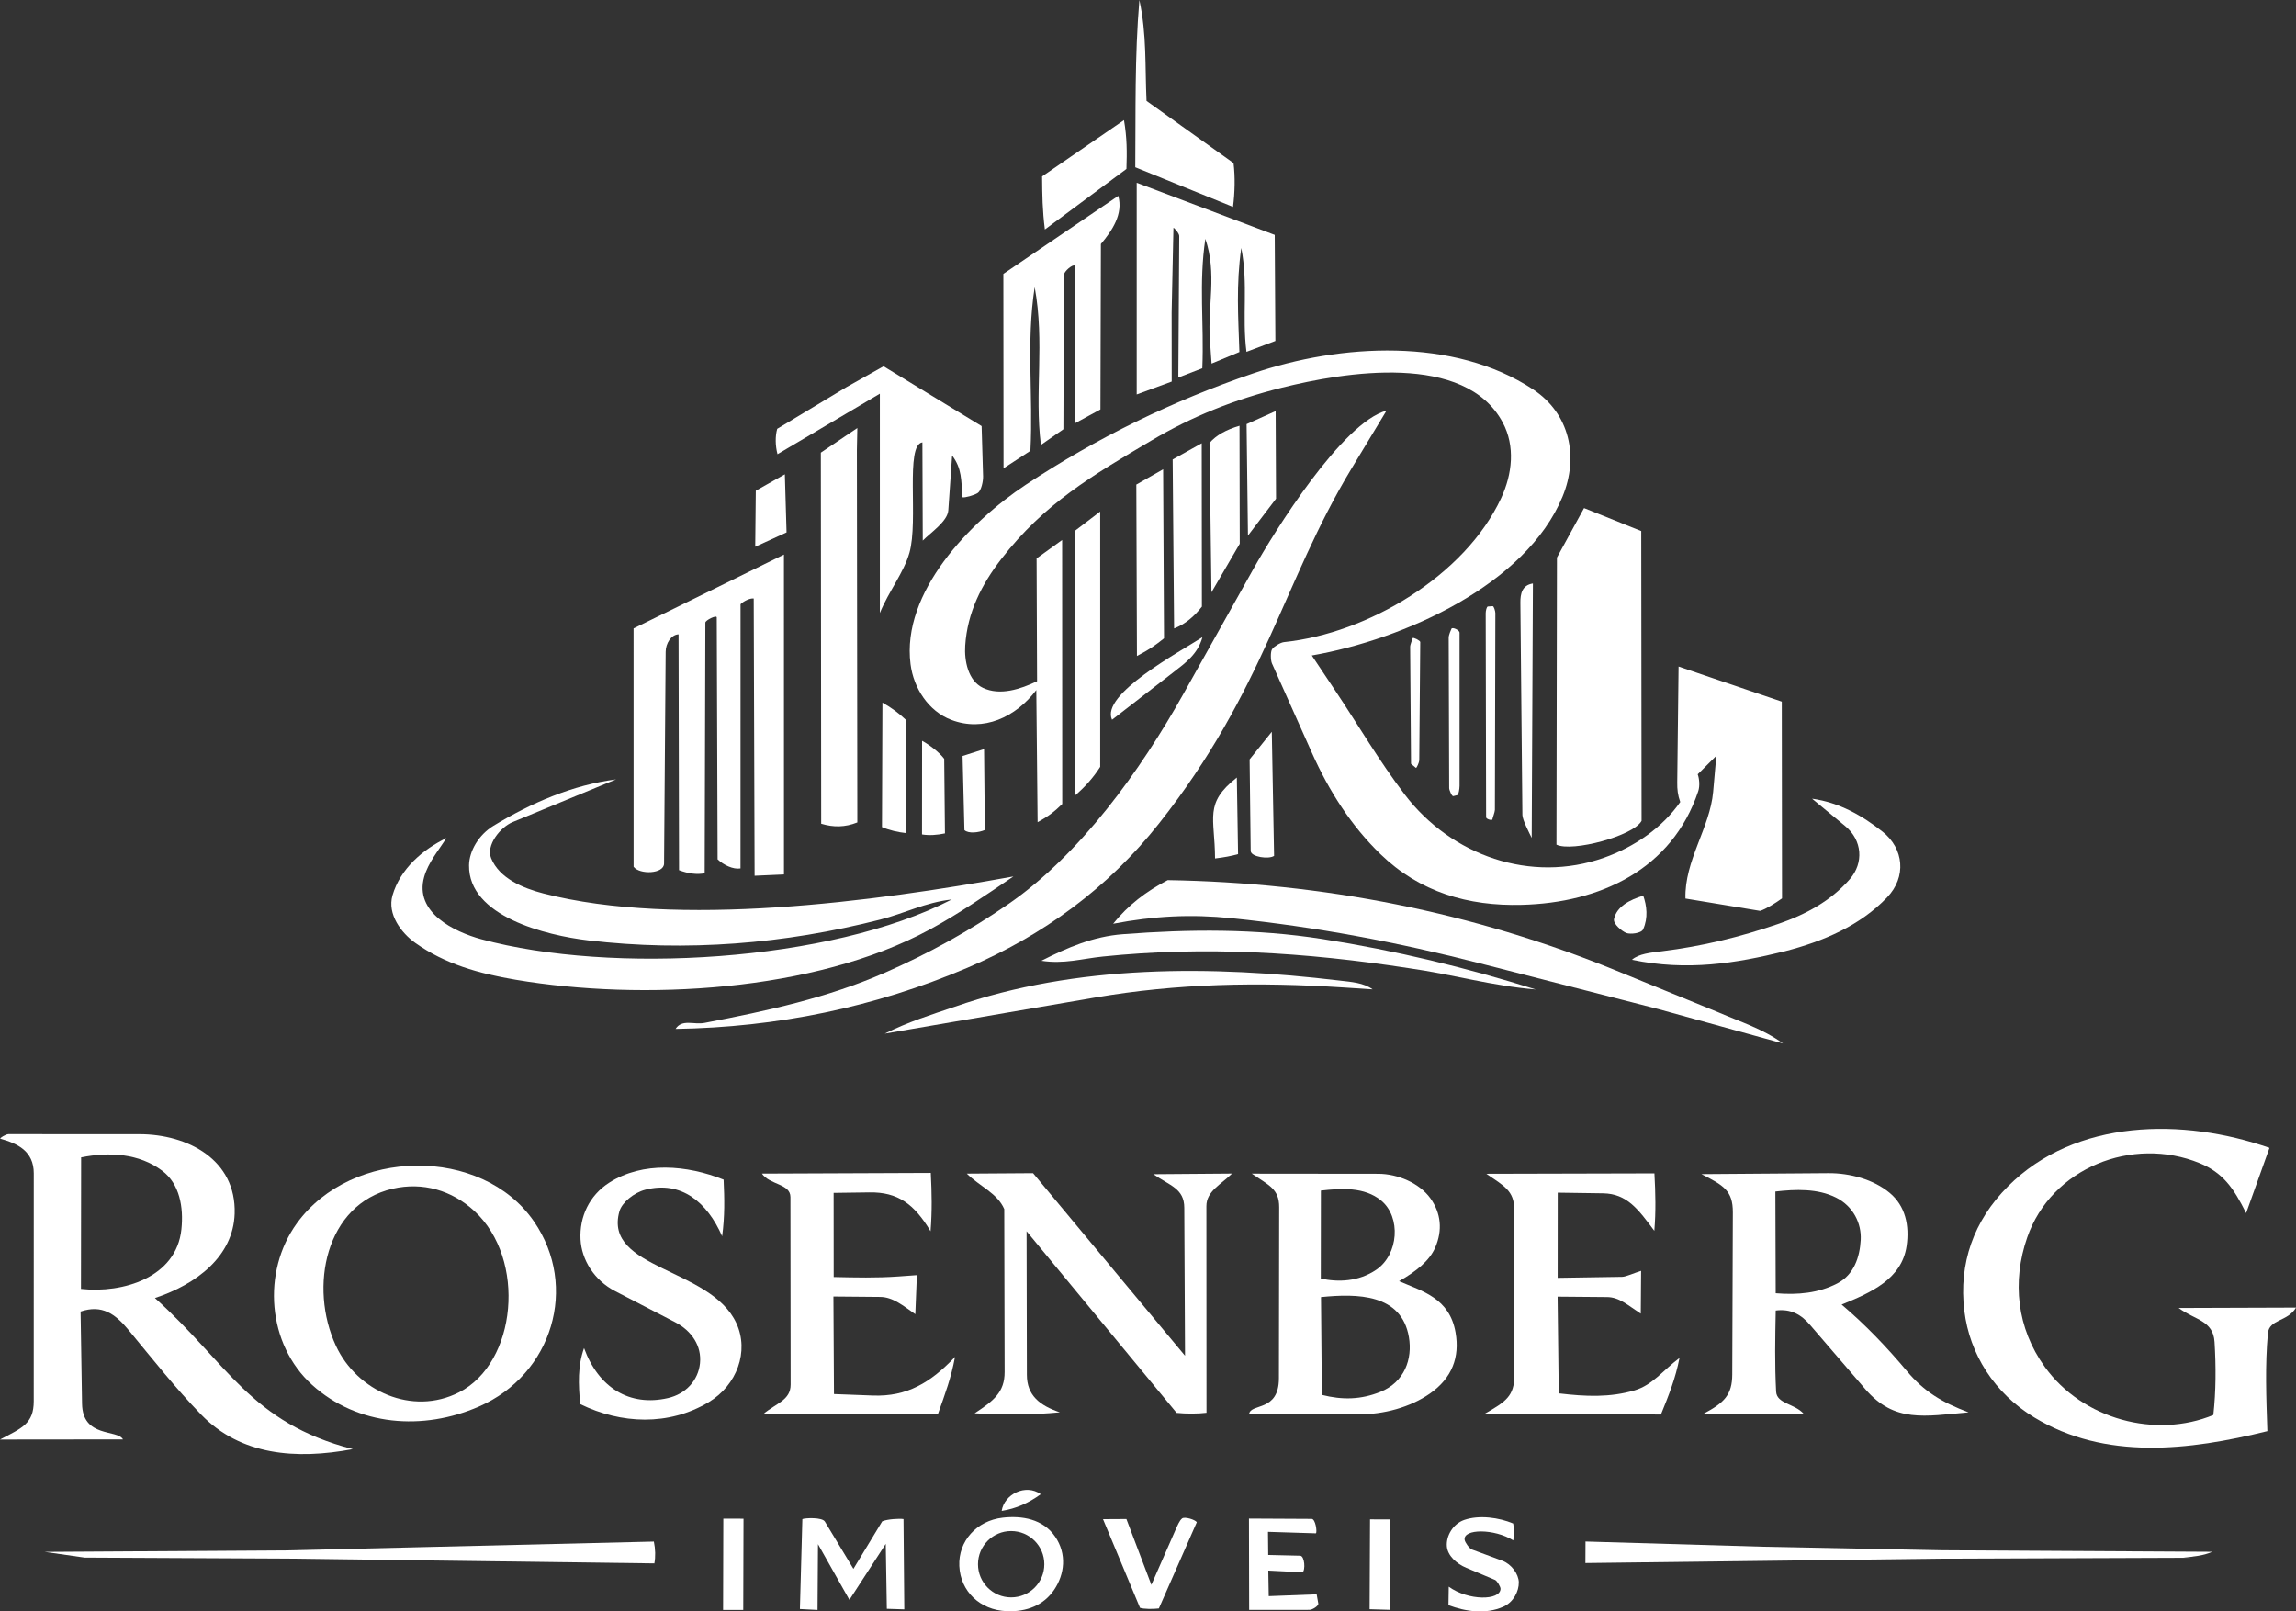 <?xml version="1.0" encoding="UTF-8"?>
<svg id="Camada_2" data-name="Camada 2" xmlns="http://www.w3.org/2000/svg" viewBox="0 0 2080.74 1460.24">
  <rect x="0" y="0" width="2080.74" height="1460.24" fill="#333333" stroke="none"/>
  <defs>
    <style>
      .cls-1 {
        fill: #fff;
      }
    </style>
  </defs>
  <g id="Camada_1-2" data-name="Camada 1">
    <g>
      <path class="cls-1" d="M2004.87,1406.19c-8.72,3.81-16.82,4.17-26.61,5.41l-221.3.83-320.2,3.96.09-19.51,161.84,4.73,161.31,3.19,244.87,1.39Z"/>
      <path class="cls-1" d="M593.04,1416.71l-331.88-4.35-184.49-.92-36.1-5.17,219.23-1.36,332.76-7.98c1.42,6.62,1.6,13.93.47,19.78Z"/>
      <path class="cls-1" d="M819.51,1458.37l-15.82-.5-.98-58.87-32.94,50.74-28.47-50.47-.41,59.63-15.97-.83,2.22-81.51c2.57-1.09,17.98-1.77,20.4,2.25l25.87,42.84,26.11-43.08c4.67-2.01,15.4-2.63,19.28-2.04l.71,81.84Z"/>
      <path class="cls-1" d="M956.13,1392.32c-10.94-15.88-30.01-19.04-47.42-17.06-23.68,2.69-40.36,21.35-39.35,43.79,1.06,23.03,18.72,39.91,42.78,40.95,18.51.83,33.82-5.53,43.2-19.4,9.37-13.87,11.77-32.4.8-48.28ZM916.34,1447.52c-16.59,0-30.04-13.48-30.04-30.07s13.45-30.07,30.04-30.07,30.07,13.45,30.07,30.07-13.45,30.07-30.07,30.07Z"/>
      <path class="cls-1" d="M1194.7,1453.11c.35,2.16-5.38,5.71-7.98,5.71l-54.67.03-.18-82.76,56.83.3c3.46.03,5.11,11.68,3.87,13.07l-43.46-1.36.21,20.96,28.92.68c4.17.09,4.94,13.22,2.19,15.05l-31.04-1.57.41,23.18,43.43-1.66,1.48,8.37Z"/>
      <path class="cls-1" d="M1376.39,1433.86c.18,8.01-4.79,18.04-13.98,22.12-16.08,7.16-34.39,4.35-49.76-1.42l.27-16.76c17.77,12.95,46.83,12.65,46.92,1.89,0-1.86-3.16-7.24-4.94-7.98l-26.05-10.97c-8.96-3.75-17-11.12-17.65-19.57-.74-9.28,5.44-20.25,15.7-23.83,13.63-4.73,31.61-2.19,44.38,3.19.89,3.61.65,13.36.12,15.32-17.15-10.79-45.62-10.67-44.08-.5.36,2.37,4.17,7.86,6.71,8.81l27.53,10.17c8.25,3.07,14.69,12.12,14.84,19.54Z"/>
      <path class="cls-1" d="M1084.6,1379.37l-34.38,78.17c-5.23.71-13.87.59-17.09-.56l-33.53-80.36,21.2-.12,22.62,59.63,21.29-48.46c2.31-5.26,4.14-9.76,6.53-11.68,2.4-1.92,11.92,1.12,13.36,3.37Z"/>
      <polygon class="cls-1" points="673.81 1376.21 673.57 1458.93 655.3 1458.88 655.51 1376.15 673.81 1376.21"/>
      <polygon class="cls-1" points="1259.51 1376.86 1259.45 1458.79 1241.21 1458.25 1241.59 1376.8 1259.51 1376.86"/>
      <path class="cls-1" d="M943.19,1354c-11.15,8.1-22.41,13.04-35.42,15.14,2.28-15.05,21.67-24.95,35.42-15.14Z"/>
      <g>
        <path class="cls-1" d="M140.41,1176.25c37.82-12.51,70.99-37.9,72.23-76.43,1.57-48.9-42.46-72.02-86.42-72.05l-118.62-.03c-2.31,0-8.43,3.78-7.21,4.14,15.23,4.32,30.25,11.03,30.22,31.43l-.03,206.43c0,20.37-10.64,24.27-30.57,34.74l111.43-.12c-5.03-9.4-36.57-1.09-37.08-32.32l-1.33-83.55c19.4-6.5,31.34,2.07,43.34,16.56,22.17,26.79,42.61,52.83,65.96,76.87,35.78,36.84,85.59,40.95,137.39,31.25-92.87-23.95-113.18-77.58-179.32-136.92ZM73.38,1167.98l.15-119.21c25.96-5.12,52.45-3.52,73.38,12.06,15.94,11.86,19.57,33.2,17.5,53.07-4.52,43.85-53.01,58.27-91.03,54.08Z"/>
        <path class="cls-1" d="M2080.74,1184.92c-7.45,12.83-24.3,10.41-25.46,23.24-2.69,29.39-1.54,57.71-.5,88.7-70.9,17.53-147,26.58-211.25-12.45-36.34-22.06-58.57-57.54-63.33-96.47-5.26-43.11,8.49-81.84,39.44-112.82,61.47-61.62,159.04-62.15,237.06-34.95l-21.17,59.13c-11.38-22.85-21.08-36.63-42.1-45.27-60.79-24.89-134.47,4.2-156.29,67.38-13.84,39.97-9.37,82.05,15.88,117.14,34.5,47.96,100.88,65.16,152.8,43.67,2.4-21.46,2.45-44.17,1.09-66.14-1.21-19.69-17.86-19.84-32.52-30.81l106.35-.36Z"/>
        <path class="cls-1" d="M483.91,1106.86c-47.16-68.53-165.13-67-214.89,1.66-31.87,43.99-26.82,109.75,13.84,146.44,41.36,37.34,100.52,41.78,151.23,19.6,66.64-29.15,90.44-108.68,49.82-167.7ZM415.88,1261.73c-42.34,21.49-92.39-1.12-111.43-42.16-24.72-53.31-9.49-128.35,51.39-142.39,27.26-6.3,53.66,1.48,73.92,20.08,47.69,43.79,38.58,137.9-13.87,164.48Z"/>
        <path class="cls-1" d="M1728.16,1242.48c-18.24-21.76-37.87-42.28-59.19-60.31,26.4-10.76,54.55-23,58.9-53.16,2.66-18.48-1.12-36.22-15.31-48.04-14.55-12.15-36.04-18.04-55.61-17.89l-115.04.86c20.13,10.2,28.53,15.02,28.47,34.62l-.53,146.88c-.06,18.66-7.36,25.75-26.17,35.72l90.86-.09c-8.28-9.28-24.39-8.96-24.95-20.08-1.3-25.04-.83-48.07-.35-73.44,13.81-1.77,23.12,3.75,31.04,12.95l50.06,58.19c26.61,30.93,53.99,24.54,93.66,21.14-23.92-8.93-40.48-19.01-55.82-37.34ZM1609.22,1171.91l-.3-92.19c18.21-2.1,38.32-2.84,54.99,5.5,15.61,7.84,23.18,23.39,22.35,38.41-.83,15.37-6,31.52-21.29,39.41-16.79,8.69-35.57,10.55-55.76,8.87Z"/>
        <path class="cls-1" d="M1319.12,1207.62c-5.41-31.4-30.1-37.49-51.21-46.65,15.61-8.9,27.5-18.45,32.73-30.42,6.77-15.61,5.38-31.19-4.38-44.73-9.82-13.6-29.39-22.14-47.25-22.17l-114.57-.12c15.58,10.61,24.84,13.84,24.81,30.39l-.24,155.1c-.06,30.63-25.43,22.26-27.02,32.29l99.52.33c22.29.06,46.27-6.24,64.34-18.83,20.25-14.1,27.08-33.14,23.27-55.17ZM1197.07,1078.86c18.72-2.1,39.38-3.4,54.49,8.93,18.36,15.05,15.94,48.99-4.32,62.8-16,10.91-34.8,11.44-50.26,7.98l.09-79.71ZM1250.85,1261.32c-17.44,6.98-34.09,7.45-52.92,2.69l-.77-88.61c32.91-3.31,72.91-3.05,79.65,36.22,3.37,19.69-3.79,40.8-25.96,49.7Z"/>
        <path class="cls-1" d="M1093.29,1092.97l.09,187.24c-7.42.92-18.57,1.01-27.08.09l-135.97-164.59.27,130.18c.03,18.51,11.62,27.79,29.92,33.91-25.63,2.42-49.67,2.28-77.29.89,17.21-11.32,27.26-19.07,27.2-37.49l-.33-147.56c-6.18-14.37-22.06-20.46-33.94-32.14l60.05-.41,137.72,165.45-.68-134.17c-.09-17.3-12.68-19.84-28.06-30.36l71.31-.56c-9.76,9.79-23.24,15.85-23.21,29.54Z"/>
        <path class="cls-1" d="M1522.03,1230.54c-3.55,18.33-9.64,33.62-16.82,51.24l-159.95-.53c19.25-11,27.17-16.08,27.14-35.09l-.15-150.25c0-16.85-9.25-21.32-25.28-32.26l152.35-.38c.98,18.36,1.39,34.21-.09,52.07-14.34-19.22-24.63-33.68-46.45-34l-41.1-.59-.06,77.2,58.42-.92c3.46-.03,10.56-3.37,17.21-5.41l-.3,38.79c-11.59-7.51-19.31-14.96-30.6-15.05l-44.79-.38,1.04,87.63c24.66,2.96,46.51,3.84,68.77-2.72,16.29-4.82,25.54-17.98,40.65-29.33Z"/>
        <path class="cls-1" d="M865.49,1229.62c-3.67,19.42-8.81,32.88-15.49,51.71h-158.27c11.83-9.85,24.81-12.54,24.78-26.7l-.18-169.89c0-12.21-18.83-10.97-25.84-21.26l153.03-.62c.92,18.42,1.27,34.12-.21,52.86-14.87-24.81-29.74-35.57-55.23-35.21l-32.61.44.06,76.25c19.87.44,38.7.92,58.6-.5l16.79-1.21-1.42,35.39c-11-7.57-20.08-15.52-31.87-15.64l-42.34-.38.5,88.4,35.18,1.33c30.99,1.18,52.36-11.68,74.51-34.98Z"/>
        <path class="cls-1" d="M642.32,1270.57c-36.31,21.79-79.5,19.84-116.49,1.8-1.72-17.89-2.37-34.53,3.46-50.76,13.13,35.92,41.24,53.22,75.98,45.29,16.17-3.67,27.5-15.97,29.09-31.49,1.63-15.64-7.36-29.39-22.5-37.25l-54.43-28.18c-18.89-9.76-30.39-28.35-31.34-46.92-1.04-20.43,7.95-39.77,25.93-51.3,30.6-19.6,70.84-16.02,103.75-2.81.8,17.68,1.12,33.03-1.33,51.3-13.48-30.78-37.02-50.56-69.63-42.16-10.5,2.69-21.29,11.74-23.5,19.69-14.61,52.51,82.61,50.76,105.99,101.2,11.86,25.6.53,56.26-24.98,71.58Z"/>
      </g>
      <g>
        <path class="cls-1" d="M1614.98,814.07c-5.97,4.29-14.58,9.73-19.9,11.35l-67.65-11.18c-.98-34.24,22.23-64.25,25.1-96.59l2.9-32.79-16.88,16.79c1.42,3.75,2.07,10.53.5,15.26-23.77,71.17-89.17,101.26-160.04,103.04-48.58,1.24-92.28-11.41-128.02-46-26.23-25.4-46.48-56.83-62.12-91.89l-36.16-80.89c-1.21-2.72-1.51-10.56.18-12.98,1.69-2.42,7.57-6,10.7-6.33,75.98-7.86,164.03-60.14,196.76-130.36,10.29-22.06,12.89-47.31,1.51-68.62-34.12-63.89-143.4-45.8-200.52-31.49-42.43,10.61-80.54,25.66-118.15,47.96-53.28,31.52-96.83,56.91-135.74,107.15-17.92,23.12-30.78,48.58-32.73,78.5-.89,13.72,2.57,31.87,16.08,38.32,15.43,7.33,33.97,1.21,49.05-6l-.44-111.29,23.15-16.71.09,239.25c-6.68,6.56-12.51,11.18-22.32,16.47l-1.18-119.74c-18.77,24.72-47.93,38.17-77.14,26.99-20.58-7.84-34.06-28.68-36.84-50.44-8.37-65.13,54.13-129.35,104.52-162.64,64.48-42.6,132.72-75.87,205.87-100.82,79.24-27.05,182.01-32.91,253.79,14.46,33.11,21.85,41.72,60.88,26.64,97.27-32.88,79.5-142.98,129.14-227.16,143.84l21.52,32.26c21.23,31.81,39.41,63.21,62.71,93.78,42.28,55.47,114.24,80.63,180.41,57.3,28-9.88,53.31-27.61,69.24-50.53-2.22-6.18-2.81-11.47-2.72-17.77l1.21-105.02,93.55,31.81.21,178.28Z"/>
        <path class="cls-1" d="M918.38,794.23c-25.1,16.91-49.14,33.68-75.99,48.19-104.37,56.47-260.45,64.72-375.05,45.41-33.47-5.65-64.07-14.22-91.03-33.41-12.54-8.9-25.55-25.96-20.61-43.05,7.01-24.19,27.58-41.69,48.93-51.98-7.81,12.03-16.59,22.35-20.22,35.18-9.22,32.26,27.2,49.85,51.74,56.53,117.88,31.99,316.15,20.67,426.37-36.01-24.07,2.66-42.55,12.54-64.9,18.24-86.66,22.12-175.68,29.24-264.38,18.83-38.38-4.52-108.8-21.73-108.18-68.09.18-12.98,8.84-27.7,22.2-35.8,34.09-20.7,71.9-37.02,111.05-42.01l-93.69,38.67c-11.26,4.67-24.33,20.99-19.54,32.76,7.45,18.24,28.8,27.17,47.57,31.99,121.34,31.16,299.3,7.48,425.72-15.46Z"/>
        <path class="cls-1" d="M1256.53,372.09l-31.87,52.75c-62.15,102.89-79.12,201.02-174.29,321.35-46.21,58.45-104.87,101.38-173.58,130.74-84.12,35.92-172.67,53.99-264.56,55.44,5.88-9.2,16.59-3.58,26.23-5.44,57.24-10.97,111.43-22.71,163.59-45.56,39.74-17.44,76.16-37.61,111.79-62.15,65.25-44.94,119.89-121.28,158.47-190.17l63.6-113.56c18.72-33.41,80.54-132.75,120.63-143.4Z"/>
        <path class="cls-1" d="M710.47,792.4l-26.61,1.18-.8-251.25c-3.16-.5-9.2,2.39-11.94,5.2l-.03,239.4c-6.71,1.12-15.34-3.1-20.76-8.22l-.77-219.17c0-2.66-10.32,2.54-10.32,4.64l-.62,227.1c-6.68,1.48-15.14.35-23.24-2.75l-.44-213.73c-6.8.32-11.62,8.28-11.68,15.79l-1.45,191.94c-.09,9.49-22.17,10.2-27.61,2.9l-.03-215.98,136.27-66.91.03,289.86Z"/>
        <path class="cls-1" d="M1487.67,743.82c-7.24,13.66-62.95,28.5-77.14,21.58l.44-260.15,24.57-44.85,51.83,20.84.3,262.58Z"/>
        <path class="cls-1" d="M1615.9,945.58l-112.97-31.16-161.19-41.33c-74.8-19.19-148.54-33.14-225.59-41.04-36.93-3.78-70.25-2.04-107.38,5.03,13.54-16.82,29.8-29.27,49.46-39.53,140.35,2.28,276.89,29.06,406.39,81.96l92.6,37.81c20.37,8.81,40.33,14.96,58.69,28.27Z"/>
        <path class="cls-1" d="M1155.82,308.94l-26.22,9.88c-4.14-32.32,1.77-61.02-4.7-94.14-4.76,33.35-2.75,62.62-1.69,94.29l-25.22,10.5-1.57-22.44c-2.04-29.95,6.65-58.84-4.05-90.62-6.09,40.06-1.09,76.69-2.78,117.29l-21.73,8.4.83-128.23c.03-2.4-4.55-7.57-5.26-7.45l-1.63,76.9.06,62.44-31.72,11.68v-191.82l125.09,47.22.59,96.12Z"/>
        <path class="cls-1" d="M997.68,221.07l-.41,149.93-22.97,12.51-.44-142.8c-1.74-1.36-9.67,5.14-9.67,8.49l-.5,139.79-20.37,14.19c-5.97-47.01,3.61-92.87-5.65-142.98-7.81,50.68-1.24,97.01-3.87,148.3l-24.36,15.88-.15-176.18,104.13-70.72c4.67,16.62-5.74,31.69-15.73,43.61Z"/>
        <path class="cls-1" d="M890.91,431.63c.12,4.41-1.63,12.89-4.7,14.99-3.19,2.19-12.06,4.58-13.96,3.96-1.21-15.32-.41-26.02-9.4-37.82l-3.46,49.73c-.71,9.99-16.05,20.19-23.15,27.38l-.32-89.02c-15.85,2.25-3.4,71.05-11.77,100.11-5.2,18.15-18.69,34.74-26.79,54.52v-198.74l-92.75,54.84c-2.04-7.72-2.16-16.26-.27-23l62.8-37.81,33.56-18.86,88.88,54.19,1.33,45.53Z"/>
        <path class="cls-1" d="M776.55,407.57l.41,337.7c-11.35,4.49-21.52,4.52-32.76,1.18l-.32-336.28,33.08-22.32-.41,19.72Z"/>
        <path class="cls-1" d="M1710.22,813.18c-24.69,25.69-57.71,39.8-92.75,48.84-44.53,10.97-88.46,18.12-138.52,7.72,5.88-5.44,17.3-6.53,26.96-7.72,36.75-4.52,70.78-12.83,105.43-24.72,25.07-8.57,47.81-20.84,65.1-40.68,12.71-14.61,11.32-35.21-4.2-48.02l-30.04-24.84c24.54,3.37,45.3,15.23,63.8,29.83,19.51,15.4,21.91,41.16,4.2,59.58Z"/>
        <path class="cls-1" d="M1391.73,896.62c-39.91-3.22-74.36-13.54-115.13-19.31-93.84-14.4-184.73-20.11-277.3-10.5-18.86,1.95-35.18,6.98-55.53,3.81,23.62-12.03,47.01-22.03,73.86-24.07,60.23-4.61,120.28-5.09,180.77,4.38,66.46,10.41,129.94,25.75,193.33,45.68Z"/>
        <path class="cls-1" d="M1243.96,896.53l-26.34-1.71c-77.46-5-150.31-3.73-225.47,9.17l-190.38,32.67c21.17-10.58,41.45-16.94,63.45-24.36,110.43-38.52,232.98-37.52,348.2-23.8,11.44,1.36,22.06,1.92,30.54,8.04Z"/>
        <path class="cls-1" d="M997.05,463.54v231.35c-6.15,9.76-14.34,18.8-22.74,25.9l-.41-239.6,23.15-17.65Z"/>
        <path class="cls-1" d="M1117.42,187.48l-88.58-35.92c.44-51.09-.62-99.67,3.73-151.56,6.8,31.7,5,59.66,6.47,91.39l78.85,56.38c1.54,12.42,1.21,26.82-.47,39.71Z"/>
        <path class="cls-1" d="M1089.21,549.69c-6.71,8.69-15.08,15.97-25.19,19.78l-1.3-153.12,26.34-14.69.15,148.04Z"/>
        <path class="cls-1" d="M1054.89,578.43c-8.04,6.39-13.19,10.14-24.54,15.99l-.56-155.31,24.3-13.87.8,153.18Z"/>
        <path class="cls-1" d="M1020.83,153.09l-73.92,54.87c-2.22-17.68-2.37-30.69-2.51-48.1l74.21-51.03c2.78,16.35,2.72,28.62,2.22,44.26Z"/>
        <path class="cls-1" d="M1123.51,492.75l-25.63,43.99-1.77-135.32c5.94-6.98,15.11-12.03,27.2-15.61l.21,106.94Z"/>
        <polygon class="cls-1" points="1156.41 451.89 1130.96 485.33 1129.72 384.33 1156.06 372.5 1156.41 451.89"/>
        <path class="cls-1" d="M821.14,754.94c-7.18-.77-14.96-2.51-21.85-5.44l.41-112.82c8.37,4.7,15.55,10.11,21.35,15.73l.09,102.53Z"/>
        <path class="cls-1" d="M1154.64,775.55c-4.49,3.25-21.11,1.15-21.2-4.52l-.98-82.9,20.11-25.01,2.07,112.44Z"/>
        <path class="cls-1" d="M1389.19,528.73l-1.09,230.56c-2.31-4.76-8.37-16.32-8.43-20.73l-1.83-192.39c-.09-8.16,1.57-15.94,11.35-17.44Z"/>
        <path class="cls-1" d="M1355.16,555.6l-.41,178.34c0,1.74-2.19,7.6-2.28,8.54-.12,1.33-5.68-.15-5.68-1.89l-.38-184.88c0-2.25.89-6.06,1.98-6.12l4.35-.3c1.12-.09,2.42,4.7,2.42,6.3Z"/>
        <path class="cls-1" d="M856.35,755.2c-7.18,1.51-14.19,2.01-20.78.95l.06-84.85c6.56,3.55,15.7,10.47,20.05,16.32l.68,67.59Z"/>
        <polygon class="cls-1" points="712.81 482.46 684.42 495.44 684.93 444.67 711.27 429.8 712.81 482.46"/>
        <path class="cls-1" d="M1322.72,573.37v138.78c0,2.75-.95,8.13-1.83,8.31-1.36.3-2.54.59-3.84.98-1.3.38-3.73-5.56-3.73-7.24l-.44-136.33c0-2.63,2.07-7.04,2.54-8.16.65-1.63,7.3,1.09,7.3,3.67Z"/>
        <path class="cls-1" d="M1122,773.98c-5.85,1.69-12.8,2.96-20.87,3.93-.15-37.14-10.23-49.73,19.75-73.32l1.12,69.39Z"/>
        <path class="cls-1" d="M1089.71,577.36c-4.2,15.29-15.23,23.21-26.02,31.58l-55.91,43.28c-10.76-23,61.32-61.47,81.93-74.86Z"/>
        <path class="cls-1" d="M892.51,752.13c-5.74,2.42-14.81,3.46-18.51.09l-1.68-67.17,19.48-6.24.71,73.32Z"/>
        <path class="cls-1" d="M1287.1,581.74l-.89,107.3c-.03,1.63-2.42,7.27-3.05,6.77l-4.41-3.67-.8-105.96c0-2.22,2.04-6.77,2.34-7.92.27-1.06,6.8,2.19,6.8,3.49Z"/>
        <path class="cls-1" d="M1489.09,842.1c-1.72,3.78-11.65,4.67-15.11,3.4-3.93-1.48-12.24-8.19-11.29-12.68,2.42-11.44,14.31-17.44,26.49-21.2,3.19,9.08,4.58,20.11-.09,30.48Z"/>
      </g>
    </g>
  </g>
</svg>
